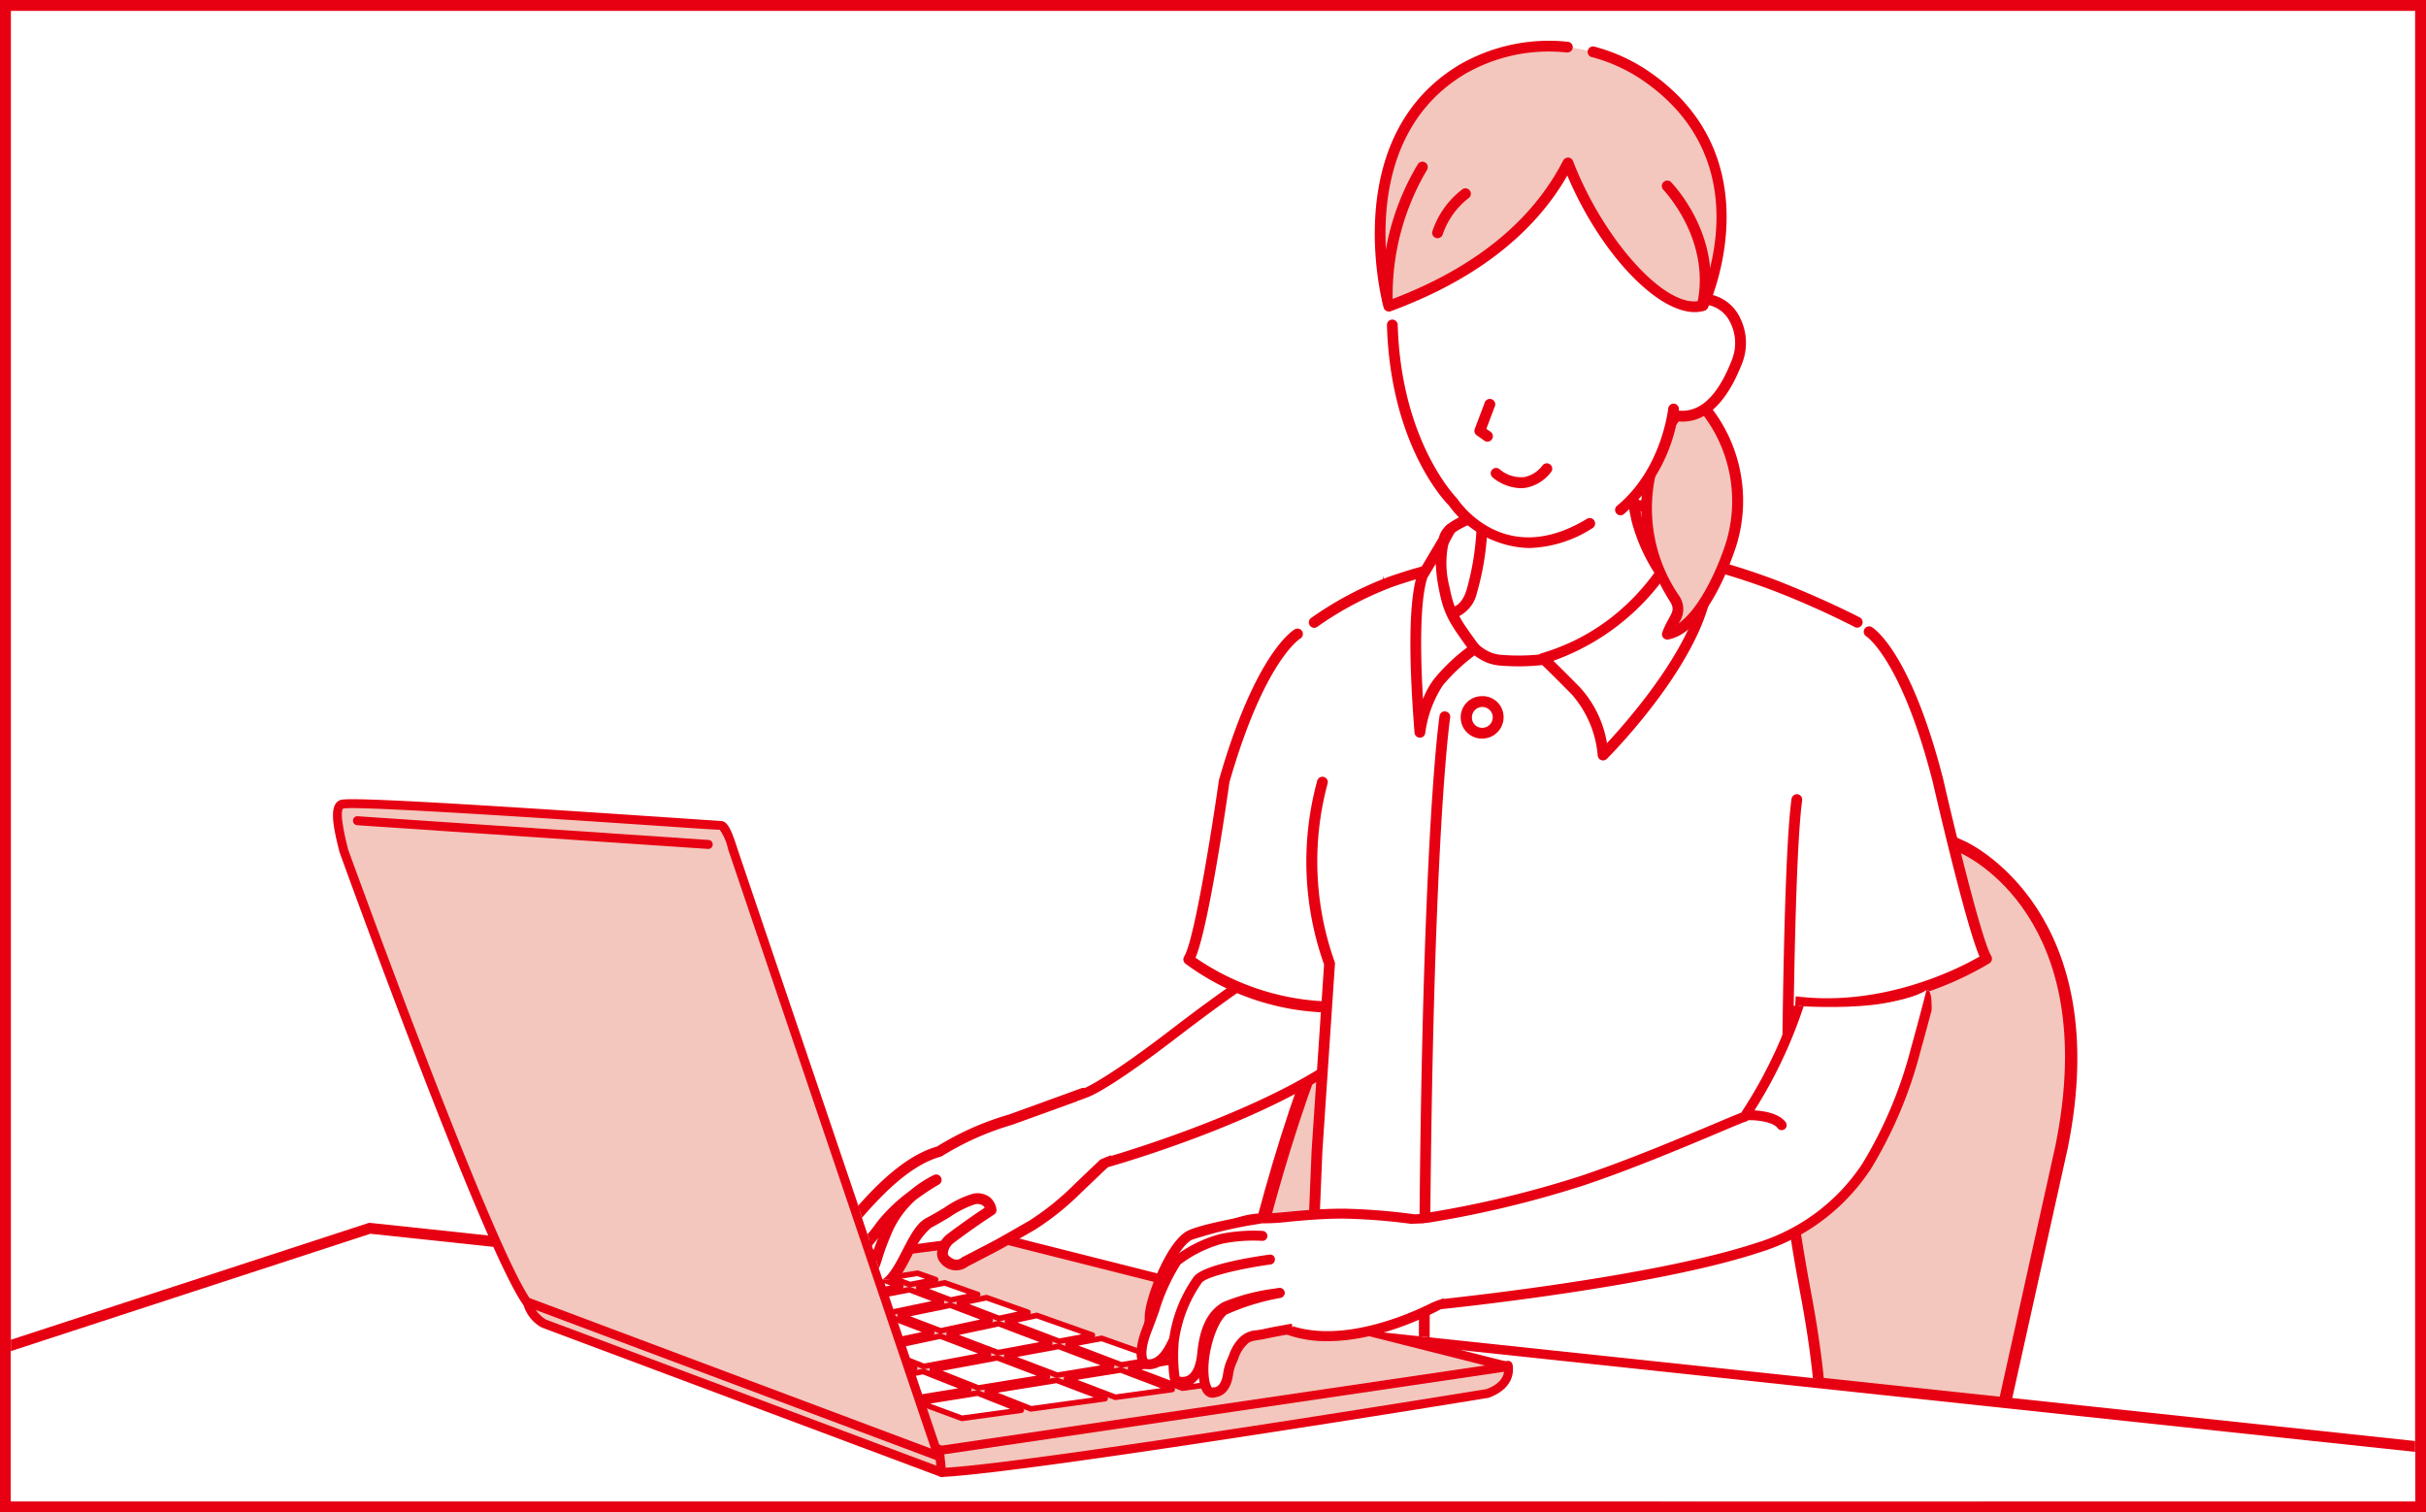 <svg xmlns="http://www.w3.org/2000/svg" xmlns:xlink="http://www.w3.org/1999/xlink" width="223" height="139" viewBox="0 0 223 139">
  <defs>
    <clipPath id="clip-path">
      <rect id="長方形_1055" data-name="長方形 1055" width="221" height="138" transform="translate(855 5101)" fill="#fff" stroke="#e70012" stroke-width="1"/>
    </clipPath>
    <clipPath id="clip-path-2">
      <path id="パス_3968" data-name="パス 3968" d="M597.62,204.1l170.957,18.165L684.192,17.642,591.954,187.036Z" transform="translate(-589.694 -17.642)" fill="none"/>
    </clipPath>
    <clipPath id="clip-path-3">
      <path id="パス_3986" data-name="パス 3986" d="M662.014,74.425s9.6,1.049,13.612-1.277c2.378-1.378-3.805,29.8-3.805,29.8l-27.04,18.421L603,120.287l-3.8-20.958L620.823,82.88Z" transform="translate(-599.202 -73.104)" fill="none"/>
    </clipPath>
  </defs>
  <g id="長方形_1021" data-name="長方形 1021" fill="#fff" stroke="#e70012" stroke-width="1">
    <rect width="223" height="139" stroke="none"/>
    <rect x="0.5" y="0.5" width="222" height="138" fill="none"/>
  </g>
  <g id="マスクグループ_526" data-name="マスクグループ 526" transform="translate(-854 -5101)" clip-path="url(#clip-path)">
    <g id="グループ_5647" data-name="グループ 5647" transform="translate(245.935 5014.479)">
      <g id="グループ_5335" data-name="グループ 5335" transform="translate(719.558 156.91)">
        <g id="グループ_5334" data-name="グループ 5334">
          <g id="グループ_5333" data-name="グループ 5333">
            <g id="グループ_5331" data-name="グループ 5331" transform="translate(0.657 0.602)">
              <path id="パス_3780" data-name="パス 3780" d="M671.509,73.057s13.437,5.869,9.061,27.516l-8.4,37.836-68.961-12.693s7.469-47.978,24.858-56.545S671.509,73.057,671.509,73.057Z" transform="translate(-603.211 -66.162)" fill="#f3c7bd"/>
            </g>
            <g id="グループ_5332" data-name="グループ 5332">
              <path id="パス_3781" data-name="パス 3781" d="M673.042,139.471l-.548-.1-69.512-12.8.087-.553c.308-1.972,7.717-48.372,25.175-56.972,17.423-8.582,42.832,3.35,43.942,3.88.533.248,13.727,6.633,9.377,28.15ZM604.3,125.645l67.857,12.491,8.276-37.3c4.226-20.885-8.2-26.628-8.726-26.861l-.017-.009c-.26-.124-26-12.223-42.936-3.889C612.828,77.927,605.2,120.289,604.3,125.645Z" transform="translate(-602.983 -65.953)" fill="#e70012"/>
            </g>
          </g>
        </g>
      </g>
      <g id="グループ_5416" data-name="グループ 5416" transform="translate(541.065 198.919)">
        <g id="グループ_5413" data-name="グループ 5413" transform="translate(0.722 0.527)">
          <g id="グループ_5412" data-name="グループ 5412">
            <path id="パス_3817" data-name="パス 3817" d="M643.457,80.708l216.124,23.274-54.419,49.8L541.316,113.548Z" transform="translate(-541.316 -80.708)" fill="#fff"/>
          </g>
        </g>
        <g id="グループ_5415" data-name="グループ 5415">
          <g id="グループ_5414" data-name="グループ 5414">
            <path id="パス_3818" data-name="パス 3818" d="M541.56,114.326a.5.5,0,0,1-.156-.966L641.9,80.549a.487.487,0,0,1,.208-.02l217.909,23.244a.5.5,0,0,1,.438.545.486.486,0,0,1-.548.441l-217.8-23.232L541.716,114.3A.5.5,0,0,1,541.56,114.326Z" transform="translate(-541.065 -80.526)" fill="#e70012"/>
          </g>
        </g>
      </g>
      <g id="グループ_5449" data-name="グループ 5449" transform="translate(638.677 159.98)">
        <g id="グループ_5445" data-name="グループ 5445" transform="translate(17.383 39.905)">
          <g id="グループ_5417" data-name="グループ 5417" transform="translate(0 5.513)">
            <path id="パス_3819" data-name="パス 3819" d="M578.794,82.756a3.046,3.046,0,0,0,1.544,2.341l36.6,13.7L616.8,96.42Z" transform="translate(-578.381 -82.344)" fill="#f3c7bd"/>
            <path id="パス_3820" data-name="パス 3820" d="M617.186,99.463a.4.4,0,0,1-.144-.025l-36.6-13.7A3.5,3.5,0,0,1,578.631,83a.411.411,0,0,1,.175-.337.42.42,0,0,1,.38-.048L617.193,96.28a.413.413,0,0,1,.273.367l.132,2.379a.409.409,0,0,1-.413.438ZM579.623,83.656A3.156,3.156,0,0,0,580.815,85l35.92,13.441-.081-1.475Z" transform="translate(-578.631 -82.593)" fill="#e70012"/>
          </g>
          <g id="グループ_5418" data-name="グループ 5418" transform="translate(37.844 11.716)">
            <path id="パス_3821" data-name="パス 3821" d="M646.119,85.208s.516,1.7-1.923,2.589c0,0-42.546,6.95-50.151,7.251l-.3-2.961Z" transform="translate(-593.333 -84.793)" fill="#f3c7bd"/>
            <path id="パス_3822" data-name="パス 3822" d="M594.295,95.712a.414.414,0,0,1-.412-.372l-.3-2.961a.412.412,0,0,1,.359-.45l52.368-6.879a.394.394,0,0,1,.45.291c.008.02.6,2.088-2.179,3.1-.5.089-42.728,6.975-50.273,7.274Zm.157-3.014.218,2.169c8.453-.5,49.291-7.157,49.708-7.226,1.362-.5,1.612-1.268,1.63-1.716Z" transform="translate(-593.584 -85.044)" fill="#e70012"/>
          </g>
          <g id="グループ_5419" data-name="グループ 5419" transform="translate(0.304)">
            <path id="パス_3823" data-name="パス 3823" d="M668.826,92.413,616.738,100.1,578.914,86.239l43.015-5.66Z" transform="translate(-578.501 -80.164)" fill="#f3c7bd"/>
            <path id="パス_3824" data-name="パス 3824" d="M616.987,100.761a.394.394,0,0,1-.142-.028L579.019,86.876a.414.414,0,0,1,.091-.8l43.017-5.659a.353.353,0,0,1,.154.008l46.894,11.834a.414.414,0,0,1-.04.812l-52.087,7.681Zm-36.1-14.082L617.033,99.92l49.928-7.362L622.155,81.25Z" transform="translate(-578.751 -80.415)" fill="#e70012"/>
          </g>
          <g id="グループ_5444" data-name="グループ 5444" transform="translate(13.703 3.407)">
            <g id="グループ_5420" data-name="グループ 5420" transform="translate(26.218 2.242)">
              <path id="パス_3825" data-name="パス 3825" d="M594.507,83.27l2.512-.52,3.8,1.344-2.652.566Z" transform="translate(-594.248 -82.49)" fill="#fff"/>
              <path id="パス_3826" data-name="パス 3826" d="M598.321,85.074a.275.275,0,0,1-.091-.015l-3.657-1.389a.258.258,0,0,1-.167-.263.255.255,0,0,1,.2-.233l2.513-.521a.253.253,0,0,1,.137.01l3.8,1.346a.258.258,0,0,1-.033.5l-2.65.564ZM595.585,83.5l2.756,1.048,1.683-.359-2.867-1.015Z" transform="translate(-594.404 -82.647)" fill="#e70012"/>
            </g>
            <g id="グループ_5421" data-name="グループ 5421" transform="translate(30.657 3.875)">
              <path id="パス_3827" data-name="パス 3827" d="M596.261,83.969l2.688-.573,5.109,1.808L601,85.771Z" transform="translate(-596.002 -83.135)" fill="#fff"/>
              <path id="パス_3828" data-name="パス 3828" d="M601.16,86.187a.216.216,0,0,1-.091-.018l-4.743-1.8a.255.255,0,0,1-.167-.261.259.259,0,0,1,.2-.235l2.69-.572a.22.22,0,0,1,.139.01l5.11,1.807a.259.259,0,0,1-.041.5l-3.055.567ZM597.328,84.2l3.857,1.465,2.032-.377-4.13-1.463Z" transform="translate(-596.158 -83.292)" fill="#e70012"/>
            </g>
            <g id="グループ_5422" data-name="グループ 5422" transform="translate(41.959 8.175)">
              <path id="パス_3829" data-name="パス 3829" d="M604.255,85.093l5.2,1.839-3.957.542-4.769-1.812Z" transform="translate(-600.469 -84.835)" fill="#fff"/>
              <path id="パス_3830" data-name="パス 3830" d="M605.65,87.889a.287.287,0,0,1-.091-.015l-4.768-1.812a.259.259,0,0,1-.165-.268.263.263,0,0,1,.215-.23l3.528-.569a.271.271,0,0,1,.126.013l5.2,1.84a.258.258,0,0,1-.053.5l-3.956.542Zm-3.771-1.969,3.8,1.445,2.837-.387-4.133-1.463Z" transform="translate(-600.624 -84.991)" fill="#e70012"/>
            </g>
            <g id="グループ_5423" data-name="グループ 5423" transform="translate(17.537 9.034)">
              <path id="パス_3831" data-name="パス 3831" d="M600.631,87.085l-5.422.875-4.133-1.529,5.378-1Z" transform="translate(-590.82 -85.175)" fill="#fff"/>
              <path id="パス_3832" data-name="パス 3832" d="M595.364,88.374a.261.261,0,0,1-.089-.015l-4.133-1.531a.254.254,0,0,1-.167-.263.258.258,0,0,1,.21-.233l5.376-1a.286.286,0,0,1,.139.013L600.881,87a.259.259,0,0,1-.053.5l-5.421.876ZM592.2,86.668l3.189,1.182,4.429-.716-3.237-1.278Z" transform="translate(-590.974 -85.331)" fill="#e70012"/>
            </g>
            <g id="グループ_5424" data-name="グループ 5424" transform="translate(22.532 11.012)">
              <path id="パス_3833" data-name="パス 3833" d="M602.418,87.791l-5.439.746-3.928-1.454,5.382-.869Z" transform="translate(-592.792 -85.956)" fill="#fff"/>
              <path id="パス_3834" data-name="パス 3834" d="M597.136,88.951a.276.276,0,0,1-.091-.015l-3.925-1.455a.257.257,0,0,1,.046-.5l5.381-.871a.276.276,0,0,1,.137.015l3.986,1.577a.257.257,0,0,1-.058.5l-5.441.747Zm-2.918-1.612,2.946,1.088,4.4-.6-3-1.189Z" transform="translate(-592.948 -86.112)" fill="#e70012"/>
            </g>
            <g id="グループ_5425" data-name="グループ 5425" transform="translate(28.791 9.841)">
              <path id="パス_3835" data-name="パス 3835" d="M601.907,85.751l4.449,1.69-6.806.933-4.026-1.593Z" transform="translate(-595.265 -85.494)" fill="#fff"/>
              <path id="パス_3836" data-name="パス 3836" d="M599.705,88.789a.336.336,0,0,1-.1-.018l-4.027-1.594a.26.26,0,0,1,.056-.5l6.383-1.03a.346.346,0,0,1,.134.013l4.449,1.691a.261.261,0,0,1,.165.273.255.255,0,0,1-.223.225l-6.806.934Zm-3.057-1.746,3.09,1.222,5.735-.787-3.437-1.306Z" transform="translate(-595.421 -85.649)" fill="#e70012"/>
            </g>
            <g id="グループ_5426" data-name="グループ 5426" transform="translate(36.072 8.89)">
              <path id="パス_3837" data-name="パス 3837" d="M603.388,85.375l4.726,1.8-5.223.716L598.4,86.181Z" transform="translate(-598.142 -85.118)" fill="#fff"/>
              <path id="パス_3838" data-name="パス 3838" d="M603.048,88.3a.216.216,0,0,1-.091-.018l-4.492-1.7a.26.26,0,0,1,.051-.5l4.986-.807a.3.3,0,0,1,.134.015l4.728,1.794a.263.263,0,0,1,.167.273.255.255,0,0,1-.223.225l-5.226.716Zm-3.495-1.863,3.525,1.339,4.153-.569-3.715-1.41Z" transform="translate(-598.298 -85.274)" fill="#e70012"/>
            </g>
            <g id="グループ_5427" data-name="グループ 5427" transform="translate(23.752 7.767)">
              <path id="パス_3839" data-name="パス 3839" d="M593.532,86.041l5.97-1.109,4.6,1.749-6.36,1.027Z" transform="translate(-593.274 -84.673)" fill="#fff"/>
              <path id="パス_3840" data-name="パス 3840" d="M597.9,88.123a.3.3,0,0,1-.094-.015l-4.217-1.668a.26.26,0,0,1,.048-.5l5.97-1.109a.258.258,0,0,1,.139.01l4.6,1.751a.257.257,0,0,1,.165.268.261.261,0,0,1-.213.23l-6.36,1.025Zm-3.285-1.835,3.315,1.311,5.332-.863-3.632-1.379Z" transform="translate(-593.43 -84.83)" fill="#e70012"/>
            </g>
            <g id="グループ_5428" data-name="グループ 5428" transform="translate(7.334 1.466)">
              <path id="パス_3841" data-name="パス 3841" d="M589.467,84.317l-2.421-.958,5.8-.918,2.139.813Z" transform="translate(-586.786 -82.185)" fill="#fff"/>
              <path id="パス_3842" data-name="パス 3842" d="M589.625,84.731a.237.237,0,0,1-.094-.018l-2.422-.957a.263.263,0,0,1-.165-.271.258.258,0,0,1,.218-.225l5.8-.919a.315.315,0,0,1,.132.013l2.141.812a.261.261,0,0,1-.043.5l-5.517,1.063Zm-1.445-1.109,1.47.582,4.548-.876-1.225-.466Z" transform="translate(-586.943 -82.341)" fill="#e70012"/>
            </g>
            <g id="グループ_5429" data-name="グループ 5429" transform="translate(14.036 0.529)">
              <path id="パス_3843" data-name="パス 3843" d="M591.779,83.658l-2.085-.792,5.017-.794,1.784.678Z" transform="translate(-589.435 -81.814)" fill="#fff"/>
              <path id="パス_3844" data-name="パス 3844" d="M591.936,84.071a.29.29,0,0,1-.094-.015l-2.086-.792a.258.258,0,0,1,.053-.5l5.016-.795a.282.282,0,0,1,.132.013l1.784.678a.259.259,0,0,1-.043.5l-4.715.909Zm-1.086-.944,1.106.418,3.751-.721-.868-.329Z" transform="translate(-589.591 -81.97)" fill="#e70012"/>
            </g>
            <g id="グループ_5430" data-name="グループ 5430" transform="translate(0 2.525)">
              <path id="パス_3845" data-name="パス 3845" d="M590.6,82.86l2.473.978-5.947,1.146-2.98-1.1Z" transform="translate(-583.888 -82.604)" fill="#fff"/>
              <path id="パス_3846" data-name="パス 3846" d="M587.284,85.4a.214.214,0,0,1-.089-.018l-2.981-1.1a.256.256,0,0,1-.167-.268.261.261,0,0,1,.218-.23l6.456-1.02a.314.314,0,0,1,.132.015l2.473.977a.253.253,0,0,1,.162.263.261.261,0,0,1-.208.233l-5.945,1.144Zm-1.961-1.26,1.984.734,5-.964-1.579-.625Z" transform="translate(-584.045 -82.759)" fill="#e70012"/>
            </g>
            <g id="グループ_5431" data-name="グループ 5431" transform="translate(22.495 0.885)">
              <path id="パス_3847" data-name="パス 3847" d="M593.035,82.676l2.4-.462,3.012,1.066-2.476.512Z" transform="translate(-592.778 -81.954)" fill="#fff"/>
              <path id="パス_3848" data-name="パス 3848" d="M596.126,84.207a.287.287,0,0,1-.091-.015L593.1,83.076a.261.261,0,0,1,.043-.5l2.4-.461a.231.231,0,0,1,.137.01l3.012,1.065a.253.253,0,0,1,.169.261.256.256,0,0,1-.205.235l-2.475.514Zm-1.992-1.293,2.014.767,1.493-.311-2.07-.731Z" transform="translate(-592.934 -82.111)" fill="#e70012"/>
            </g>
            <g id="グループ_5432" data-name="グループ 5432" transform="translate(10.543 2.586)">
              <path id="パス_3849" data-name="パス 3849" d="M588.313,83.951l5.537-1.067,3.093,1.175-5.486,1.135Z" transform="translate(-588.055 -82.628)" fill="#fff"/>
              <path id="パス_3850" data-name="パス 3850" d="M591.614,85.608a.306.306,0,0,1-.1-.015l-3.146-1.245a.257.257,0,0,1-.16-.266.261.261,0,0,1,.208-.23l5.535-1.065a.292.292,0,0,1,.142.013l3.1,1.174a.26.26,0,0,1-.041.5L591.665,85.6Zm-2.225-1.415,2.245.888,4.543-.939-2.194-.835Z" transform="translate(-588.211 -82.783)" fill="#e70012"/>
            </g>
            <g id="グループ_5433" data-name="グループ 5433" transform="translate(16.927 1.513)">
              <path id="パス_3851" data-name="パス 3851" d="M590.836,83.369l4.716-.909,2.958,1.124-4.6.952Z" transform="translate(-590.576 -82.203)" fill="#fff"/>
              <path id="パス_3852" data-name="パス 3852" d="M594.068,84.951a.217.217,0,0,1-.091-.018L590.9,83.769a.26.26,0,0,1,.041-.5l4.718-.909a.285.285,0,0,1,.139.013l2.958,1.124a.258.258,0,0,1,.167.263.255.255,0,0,1-.2.233l-4.6.952Zm-2.131-1.344,2.154.817,3.655-.757-2.06-.785Z" transform="translate(-590.733 -82.359)" fill="#e70012"/>
            </g>
            <g id="グループ_5434" data-name="グループ 5434" transform="translate(19.958)">
              <path id="パス_3853" data-name="パス 3853" d="M592.033,82.248l2.433-.385,1.659.587-2.362.455Z" transform="translate(-591.776 -81.605)" fill="#fff"/>
              <path id="パス_3854" data-name="パス 3854" d="M593.917,83.32a.264.264,0,0,1-.091-.015l-1.729-.658a.26.26,0,0,1,.053-.5l2.432-.385a.265.265,0,0,1,.124.013l1.66.587a.26.26,0,0,1-.038.5l-2.364.453Zm-.726-.812.749.286,1.357-.261-.7-.248Z" transform="translate(-591.931 -81.761)" fill="#e70012"/>
            </g>
            <g id="グループ_5435" data-name="グループ 5435" transform="translate(36.215 5.986)">
              <path id="パス_3855" data-name="パス 3855" d="M598.457,84.8l3.094-.575,5.287,1.871-3.487.563Z" transform="translate(-598.198 -83.969)" fill="#fff"/>
              <path id="パス_3856" data-name="パス 3856" d="M603.508,87.079a.29.29,0,0,1-.094-.015l-4.892-1.86a.26.26,0,0,1,.043-.5l3.1-.575a.242.242,0,0,1,.134.013l5.287,1.87a.259.259,0,0,1-.046.5l-3.487.564Zm-3.941-2.032,3.966,1.506,2.419-.39-4.264-1.511Z" transform="translate(-598.355 -84.126)" fill="#e70012"/>
            </g>
            <g id="グループ_5436" data-name="グループ 5436" transform="translate(8.056 5.367)">
              <path id="パス_3857" data-name="パス 3857" d="M596.616,85.446l-5.367,1.145-3.92-1.45,5.59-1.157Z" transform="translate(-587.073 -83.726)" fill="#fff"/>
              <path id="パス_3858" data-name="パス 3858" d="M591.405,87.006a.206.206,0,0,1-.089-.018l-3.92-1.45a.253.253,0,0,1-.167-.261.256.256,0,0,1,.2-.235l5.591-1.157a.32.32,0,0,1,.147.013l3.695,1.463a.261.261,0,0,1-.041.5L591.458,87Zm-2.984-1.64,3,1.114,4.454-.952-2.827-1.119Z" transform="translate(-587.228 -83.882)" fill="#e70012"/>
            </g>
            <g id="グループ_5437" data-name="グループ 5437" transform="translate(14.454 4.059)">
              <path id="パス_3859" data-name="パス 3859" d="M589.859,84.607l5.506-1.14,3.726,1.416-5.545,1.183Z" transform="translate(-589.6 -83.209)" fill="#fff"/>
              <path id="パス_3860" data-name="パス 3860" d="M593.7,86.481a.307.307,0,0,1-.094-.018L589.919,85a.259.259,0,0,1,.043-.494l5.507-1.139a.266.266,0,0,1,.142.01l3.728,1.417a.258.258,0,0,1-.038.494l-5.543,1.184Zm-2.789-1.64,2.812,1.111,4.609-.982L595.5,83.892Z" transform="translate(-589.756 -83.365)" fill="#e70012"/>
            </g>
            <g id="グループ_5438" data-name="グループ 5438" transform="translate(30.583 6.721)">
              <path id="パス_3861" data-name="パス 3861" d="M605.861,86.364l-4.988.805-4.642-1.764,4.774-.887Z" transform="translate(-595.974 -84.26)" fill="#fff"/>
              <path id="パス_3862" data-name="パス 3862" d="M601.028,87.584a.231.231,0,0,1-.091-.015L596.3,85.8a.259.259,0,0,1,.046-.5l4.773-.888a.278.278,0,0,1,.137.013l4.857,1.845a.259.259,0,0,1-.048.5l-4.988.8Zm-3.687-1.936,3.715,1.412,3.966-.64-3.887-1.475Z" transform="translate(-596.13 -84.417)" fill="#e70012"/>
            </g>
            <g id="グループ_5439" data-name="グループ 5439" transform="translate(3.802 3.812)">
              <path id="パス_3863" data-name="パス 3863" d="M594.725,84.621,589.1,85.785l-3.451-1.277,5.911-1.139Z" transform="translate(-585.391 -83.112)" fill="#fff"/>
              <path id="パス_3864" data-name="パス 3864" d="M589.259,86.2a.2.2,0,0,1-.088-.018l-3.455-1.276a.258.258,0,0,1-.167-.263.261.261,0,0,1,.208-.235l5.912-1.136a.28.28,0,0,1,.144.013l3.164,1.253a.259.259,0,0,1-.043.494l-5.624,1.164Zm-2.5-1.458,2.513.931,4.7-.974-2.288-.906Z" transform="translate(-585.547 -83.267)" fill="#e70012"/>
            </g>
            <g id="グループ_5440" data-name="グループ 5440" transform="translate(12.769 7.13)">
              <path id="パス_3865" data-name="パス 3865" d="M598.543,86.27l-5.414,1.005-3.936-1.456,5.333-1.138Z" transform="translate(-588.934 -84.422)" fill="#fff"/>
              <path id="パス_3866" data-name="パス 3866" d="M593.285,87.691a.214.214,0,0,1-.089-.018l-3.938-1.455a.255.255,0,0,1-.167-.261.258.258,0,0,1,.2-.235l5.332-1.139a.293.293,0,0,1,.149.013l4.019,1.589a.254.254,0,0,1,.162.266.26.26,0,0,1-.21.23l-5.413,1Zm-3.009-1.65,3.032,1.124,4.462-.83-3.11-1.227Z" transform="translate(-589.091 -84.578)" fill="#e70012"/>
            </g>
            <g id="グループ_5441" data-name="グループ 5441" transform="translate(18.906 5.773)">
              <path id="パス_3867" data-name="パス 3867" d="M591.617,85.331l5.564-1.187,4.44,1.687-5.949,1.1Z" transform="translate(-591.36 -83.887)" fill="#fff"/>
              <path id="パス_3868" data-name="パス 3868" d="M595.829,87.35a.281.281,0,0,1-.094-.018l-4.057-1.6a.259.259,0,0,1,.04-.494l5.563-1.189a.355.355,0,0,1,.147.013l4.436,1.686a.26.26,0,0,1-.043.5l-5.948,1.1Zm-3.164-1.789,3.186,1.263,4.968-.924-3.5-1.331Z" transform="translate(-591.516 -84.042)" fill="#e70012"/>
            </g>
            <g id="グループ_5442" data-name="グループ 5442" transform="translate(20.789 2.935)">
              <path id="パス_3869" data-name="パス 3869" d="M600.63,84.416l-4.552.971-3.717-1.412,4.6-.952Z" transform="translate(-592.103 -82.765)" fill="#fff"/>
              <path id="パス_3870" data-name="パス 3870" d="M596.234,85.8a.275.275,0,0,1-.091-.015l-3.718-1.412a.26.26,0,0,1,.041-.5l4.6-.952a.275.275,0,0,1,.144.01l3.667,1.394a.258.258,0,0,1-.038.494l-4.55.972Zm-2.794-1.6,2.814,1.071,3.621-.772L597.1,83.448Z" transform="translate(-592.26 -82.921)" fill="#e70012"/>
            </g>
            <g id="グループ_5443" data-name="グループ 5443" transform="translate(25.286 4.626)">
              <path id="パス_3871" data-name="パス 3871" d="M603.393,85.478l-4.774.887-4.48-1.7,4.551-.971Z" transform="translate(-593.88 -83.433)" fill="#fff"/>
              <path id="パス_3872" data-name="パス 3872" d="M598.775,86.778a.275.275,0,0,1-.091-.015l-4.48-1.7a.258.258,0,0,1,.035-.494l4.553-.972a.284.284,0,0,1,.147.01l4.7,1.787a.261.261,0,0,1-.045.5l-4.773.886Zm-3.568-1.888,3.594,1.362,3.8-.7-3.768-1.432Z" transform="translate(-594.036 -83.589)" fill="#e70012"/>
            </g>
          </g>
        </g>
        <g id="グループ_5448" data-name="グループ 5448">
          <g id="グループ_5446" data-name="グループ 5446">
            <path id="パス_3873" data-name="パス 3873" d="M627.153,124.783,608.306,69.107c-.152-.43-.671-2.26-1.126-2.288-5.024-.324-33.731-2.356-34.84-1.959-.792.286-.281,2.5.162,4.257,0,0,13.036,36.095,16.8,41.47Z" transform="translate(-571.511 -64.401)" fill="#f3c7bd"/>
            <path id="パス_3874" data-name="パス 3874" d="M627.4,125.442a.427.427,0,0,1-.147-.025l-37.846-14.193a.418.418,0,0,1-.192-.152c-3.756-5.358-16.324-40.091-16.858-41.567-.605-2.4-1.01-4.394.094-4.788.726-.263,9.438.208,31.1,1.673,1.751.119,3.118.21,3.9.261.569.038.921.812,1.412,2.323l.078.243L627.8,124.9a.413.413,0,0,1-.392.544Zm-37.581-14.95,36.907,13.841-18.652-55.1a4.866,4.866,0,0,0-.762-1.777c-.7-.025-2.068-.119-3.819-.238-8.094-.549-29.586-2.01-30.778-1.713-.134.048-.385.519.433,3.761C573.27,69.581,586.038,104.874,589.824,110.492Z" transform="translate(-571.762 -64.648)" fill="#e70012"/>
          </g>
          <g id="グループ_5447" data-name="グループ 5447" transform="translate(1.836 1.561)">
            <path id="パス_3875" data-name="パス 3875" d="M605.126,68.272l-.028,0-32.223-2.177a.415.415,0,0,1-.387-.443.4.4,0,0,1,.44-.382l32.225,2.177a.414.414,0,0,1-.028.828Z" transform="translate(-572.487 -65.265)" fill="#e70012"/>
          </g>
        </g>
      </g>
      <g id="グループ_5610" data-name="グループ 5610" transform="translate(681.249 17.642)">
        <g id="グループ_5609" data-name="グループ 5609" clip-path="url(#clip-path-2)">
          <g id="グループ_5608" data-name="グループ 5608" transform="translate(-3.469 72.63)">
            <g id="グループ_5537" data-name="グループ 5537" transform="translate(93.614 52.86)">
              <g id="グループ_5534" data-name="グループ 5534" transform="translate(0.077)">
                <g id="グループ_5533" data-name="グループ 5533">
                  <path id="パス_3930" data-name="パス 3930" d="M626.142,61.174s7.708,2.185,9.585,15.143c0,0,3.3,14.388,4.462,16.362,0,0-11.687,5.875-19.2,3.361l.649-21.719Z" transform="translate(-620.991 -61.174)" fill="#fff"/>
                </g>
              </g>
              <g id="グループ_5536" data-name="グループ 5536" transform="translate(0 0.96)">
                <g id="グループ_5535" data-name="グループ 5535">
                  <path id="パス_3931" data-name="パス 3931" d="M625.66,96.691a23.9,23.9,0,0,1-4.29-.381.5.5,0,0,1-.4-.577.478.478,0,0,1,.58-.4c8.6,1.565,16.288-2.459,18.043-3.474-1.318-3.082-4.174-15.5-4.3-16.06-2.874-11.234-6.074-13.353-6.108-13.373a.5.5,0,0,1-.162-.68.494.494,0,0,1,.675-.17c.144.086,3.549,2.217,6.561,13.99.914,4,3.488,14.67,4.411,16.236a.5.5,0,0,1-.156.669A29.922,29.922,0,0,1,625.66,96.691Z" transform="translate(-620.964 -61.507)" fill="#e70012"/>
                </g>
              </g>
            </g>
            <g id="グループ_5548" data-name="グループ 5548" transform="translate(0 53.16)">
              <g id="グループ_5543" data-name="グループ 5543" transform="matrix(0.996, -0.087, 0.087, 0.996, 0.41, 0.612)">
                <g id="グループ_5538" data-name="グループ 5538" transform="translate(24.516)">
                  <path id="パス_3932" data-name="パス 3932" d="M628.944,61.68s-6.9.355-7.907,9.274c-.666,5.912-.945,13.878-1.813,19.294-.614,3.843-1.8,5.287-1.8,5.287a124.255,124.255,0,0,0-10.776,6.276c-8.363,5.33-9.49,4.958-9.49,4.958l2.012,6.391s18.127-3.4,25.377-9.527a84.3,84.3,0,0,0,1.263-12.26c.127-3.831,1.441-9.853,1.649-12.854C627.86,72.6,629.039,62.96,628.944,61.68Z" transform="translate(-596.696 -61.225)" fill="#fff"/>
                  <path id="パス_3933" data-name="パス 3933" d="M599.466,113.913a.46.46,0,0,1-.438-.32l-2.012-6.391a.458.458,0,0,1,.579-.571c-.023-.014,1.459-.035,9.1-4.909,6.1-3.892,10.049-5.91,10.718-6.25a12.5,12.5,0,0,0,1.658-5c.507-3.168.816-7.265,1.113-11.225.2-2.756.421-5.6.7-8.049,1.041-9.2,7.847-5.19,7.922-5.193l.038-.437c.236,0,.834-3.866.855-3.627.049.675-.2,3.18-.6,7.21-.323,3.223-.692,6.875-.888,9.692-.089,1.3-.386,3.168-.7,5.14a70.347,70.347,0,0,0-.951,7.7,86.055,86.055,0,0,1-1.268,12.335.462.462,0,0,1-.153.259c-7.259,6.137-24.841,9.487-25.587,9.626A.434.434,0,0,1,599.466,113.913Zm-1.418-6.475,1.73,5.492c2.675-.539,18.086-3.825,24.644-9.245a86.742,86.742,0,0,0,1.225-12.03,69.991,69.991,0,0,1,.96-7.815c.309-1.952.6-3.794.689-5.056.2-2.831.565-6.492.888-9.721.28-2.776.446-4.505.495-5.653-1.537.268-6.081.743-6.888,7.892-.274,2.427-.487,5.267-.7,8.011-.3,3.981-.605,8.1-1.119,11.3-.628,3.921-1.854,5.443-1.905,5.506a.438.438,0,0,1-.153.118c-.04.02-4.1,2.021-10.729,6.253C601.6,106.055,599.135,107.153,598.048,107.438Zm19.669-11.606h0Z" transform="translate(-596.995 -61.522)" fill="#e70012"/>
                </g>
                <g id="グループ_5541" data-name="グループ 5541" transform="translate(0 44.878)">
                  <g id="グループ_5540" data-name="グループ 5540">
                    <g id="グループ_5539" data-name="グループ 5539">
                      <path id="パス_3934" data-name="パス 3934" d="M604.392,87.213a1.217,1.217,0,0,0-1.456-1.15c-.894.055-2.606,1.087-4.39,1.842-2.032.862-3.543,7.158-6.2,4.958a9.322,9.322,0,0,0,1.208-2.179c.343-.865.629-1.413.963-2.078a9.288,9.288,0,0,1,5.094-4.589,18.945,18.945,0,0,0-5.408,3.748A14.85,14.85,0,0,1,590.359,91c-1.453.461-2.217-.369-1.294-1.075,1.26-.969,1.8-2.156,3.286-3.577,2.162-2.061,4.93-4.379,7.755-4.906a26.205,26.205,0,0,1,6.789-2.344l6.878-1.836,1.637,6.354-2.851,2.277a24.912,24.912,0,0,1-4.506,3.03s-2.419,1.124-3.226,1.479-3.243,1.352-3.243,1.352a1.306,1.306,0,0,1-1.833-.4c-.3-.366-.23-1.144.669-1.839C600.42,89.517,602.342,88.291,604.392,87.213Z" transform="translate(-588.165 -76.766)" fill="#fff"/>
                      <path id="パス_3935" data-name="パス 3935" d="M593.771,94.148a2.243,2.243,0,0,1-1.421-.577.5.5,0,0,1-.069-.695,9.062,9.062,0,0,0,1.13-2.05c.265-.663.5-1.15.735-1.623a12.373,12.373,0,0,1-3.312,2.594c-1.182.375-1.972.026-2.237-.481a1.147,1.147,0,0,1,.49-1.462,9.2,9.2,0,0,0,1.591-1.681,17.489,17.489,0,0,1,1.655-1.859c2.13-2.035,4.955-4.437,7.933-5.022a26.612,26.612,0,0,1,6.858-2.358l6.846-1.828a.484.484,0,0,1,.378.052.5.5,0,0,1,.23.3l1.635,6.354a.5.5,0,0,1-.17.513L613.195,86.6a25.347,25.347,0,0,1-4.581,3.079c-.029.014-2.45,1.142-3.26,1.5-.747.323-2.851,1.188-3.206,1.332A1.8,1.8,0,0,1,599.692,92a1.3,1.3,0,0,1-.265-.977,2.433,2.433,0,0,1,1.015-1.574c.052-.035,1.793-1.142,3.71-2.168a.6.6,0,0,0-.153-.219.925.925,0,0,0-.706-.176,9.287,9.287,0,0,0-2.393.954c-.579.283-1.2.582-1.833.85a6.568,6.568,0,0,0-1.946,2.358c-.891,1.415-1.816,2.877-3.062,3.079A1.944,1.944,0,0,1,593.771,94.148Zm-.4-1.093a.913.913,0,0,0,.533.089c.8-.13,1.643-1.456,2.378-2.626.767-1.214,1.488-2.358,2.4-2.747.617-.257,1.222-.551,1.79-.827a9.145,9.145,0,0,1,2.764-1.052,1.945,1.945,0,0,1,1.444.444,1.749,1.749,0,0,1,.536,1.2.5.5,0,0,1-.265.447c-2.006,1.055-3.918,2.269-3.935,2.28a1.363,1.363,0,0,0-.6.871.313.313,0,0,0,.046.233c.585.712,1.093.36,1.15.317a.512.512,0,0,1,.109-.063s2.43-.992,3.237-1.343,3.208-1.476,3.211-1.476a24.765,24.765,0,0,0,4.385-2.949l2.621-2.1-1.43-5.558-6.4,1.707a25.96,25.96,0,0,0-6.676,2.3.518.518,0,0,1-.147.049c-2.747.513-5.454,2.822-7.5,4.78a15.965,15.965,0,0,0-1.568,1.761,10.243,10.243,0,0,1-1.764,1.851.534.534,0,0,0-.208.239,1.333,1.333,0,0,0,1.052-.032,14.746,14.746,0,0,0,3.624-3.1,15.476,15.476,0,0,1,3.272-2.62,10.774,10.774,0,0,1,2.321-1.254.5.5,0,0,1,.637.268.494.494,0,0,1-.254.646,21.611,21.611,0,0,0-2.257,1.234,8.65,8.65,0,0,0-2.594,3.125l-.1.184c-.291.585-.548,1.09-.85,1.857A10.726,10.726,0,0,1,593.367,93.055Z" transform="translate(-588.49 -77.09)" fill="#e70012"/>
                    </g>
                  </g>
                </g>
                <g id="グループ_5542" data-name="グループ 5542" transform="translate(25.012 45.643)">
                  <path id="パス_3936" data-name="パス 3936" d="M597.166,77.757l1.4-.4,1.445,5.548-1.835.572Z" transform="translate(-597.166 -77.355)" fill="#fff"/>
                </g>
              </g>
              <g id="グループ_5545" data-name="グループ 5545" transform="translate(39.551)">
                <g id="グループ_5544" data-name="グループ 5544">
                  <path id="パス_3937" data-name="パス 3937" d="M615.5,61.278s-7.769,1.96-10.017,14.858c0,0-2.05,14.474-3.269,16.411,0,0,9.845,6.028,17.426,3.73l-.02-21.727Z" transform="translate(-602.21 -61.278)" fill="#fff"/>
                </g>
              </g>
              <g id="グループ_5547" data-name="グループ 5547" transform="translate(39.057 0.865)">
                <g id="グループ_5546" data-name="グループ 5546">
                  <path id="パス_3938" data-name="パス 3938" d="M615.989,96.874a22.9,22.9,0,0,1-13.771-4.509.5.5,0,0,1-.1-.646c.951-1.516,2.629-12.223,3.194-16.218,3.367-11.747,6.835-13.782,6.982-13.86a.494.494,0,0,1,.484.862c-.04.026-3.3,2.061-6.5,13.2-.185,1.349-1.885,13.189-3.116,16.129a22.8,22.8,0,0,0,16.3,3.785.49.49,0,0,1,.565.415.5.5,0,0,1-.415.565A24.141,24.141,0,0,1,615.989,96.874Z" transform="translate(-602.039 -61.578)" fill="#e70012"/>
                </g>
              </g>
            </g>
            <g id="グループ_5576" data-name="グループ 5576" transform="translate(49.709 33.784)">
              <g id="グループ_5550" data-name="グループ 5550" transform="translate(0.496 13.447)">
                <g id="グループ_5549" data-name="グループ 5549">
                  <path id="パス_3939" data-name="パス 3939" d="M656.861,65.637s-2.848-1.525-7.495-3.428a68.215,68.215,0,0,0-8.161-2.586c-2.07-.6-16.184-.447-18.268-.075a46.52,46.52,0,0,0-9.118,2.243,30.268,30.268,0,0,0-7.642,4.61l-.043,20.906,1.934,8.983-1.015,16.956-1.147,28.193c9.337,2.43,35.515,1.906,47.392.775l-.626-9.833L650.24,114l1.023-17.962,1.268-16.475Z" transform="translate(-605.906 -59.221)" fill="#fff"/>
                </g>
              </g>
              <g id="グループ_5552" data-name="グループ 5552" transform="translate(44.333 35.465)">
                <g id="グループ_5551" data-name="グループ 5551">
                  <path id="パス_3940" data-name="パス 3940" d="M624.654,127.426a.707.707,0,0,1-.075-.006.5.5,0,0,1-.415-.568c.005-.037.576-3.961-1.291-13.921-1.9-10.147-1.762-13.209-1.756-13.333,0-1.041.061-26.2.917-32.313a.508.508,0,0,1,.559-.424.5.5,0,0,1,.421.562c-.842,6.045-.905,31.941-.905,32.2,0,.055-.133,3.145,1.738,13.122,1.908,10.173,1.323,14.1,1.3,14.258A.5.5,0,0,1,624.654,127.426Z" transform="translate(-621.112 -66.859)" fill="#e70012"/>
                </g>
              </g>
              <g id="グループ_5554" data-name="グループ 5554" transform="translate(0 33.862)">
                <g id="グループ_5553" data-name="グループ 5553">
                  <path id="パス_3941" data-name="パス 3941" d="M606.23,128.6h-.02a.494.494,0,0,1-.476-.516l1.142-27.441,1.144-17.086a28.19,28.19,0,0,1-.631-16.887.5.5,0,0,1,.605-.355.492.492,0,0,1,.352.605,27.487,27.487,0,0,0,.634,16.357.487.487,0,0,1,.04.231l-1.153,17.19-1.142,27.429A.5.5,0,0,1,606.23,128.6Z" transform="translate(-605.734 -66.303)" fill="#e70012"/>
                </g>
              </g>
              <g id="グループ_5556" data-name="グループ 5556" transform="translate(0.885 12.957)">
                <g id="グループ_5555" data-name="グループ 5555">
                  <path id="パス_3942" data-name="パス 3942" d="M606.534,66.263a.49.49,0,0,1-.395-.2.5.5,0,0,1,.1-.695,31.464,31.464,0,0,1,7.152-3.794,46.492,46.492,0,0,1,8.876-2.156l.331-.049c2.128-.375,16.374-.5,18.487.089l.4.107A64.514,64.514,0,0,1,649.294,62c4.624,1.845,7.311,3.272,7.334,3.283a.5.5,0,1,1-.467.876,78.96,78.96,0,0,0-7.23-3.237,63.76,63.76,0,0,0-7.688-2.4l-.427-.112c-1.963-.553-16.031-.421-18.049-.066l-.352.055a45.3,45.3,0,0,0-8.677,2.1,30.869,30.869,0,0,0-6.907,3.661A.481.481,0,0,1,606.534,66.263Z" transform="translate(-606.041 -59.051)" fill="#e70012"/>
                </g>
              </g>
              <g id="グループ_5570" data-name="グループ 5570" transform="translate(10.22)">
                <g id="グループ_5559" data-name="グループ 5559" transform="translate(2.04 8.146)">
                  <g id="グループ_5557" data-name="グループ 5557" transform="translate(0.496 0.496)">
                    <path id="パス_3943" data-name="パス 3943" d="M632.638,68.32l-21.658.842-.822-7.008,1.1-2.11s2.292-2.156,9.83-2.45a41.98,41.98,0,0,1,12.327,1.121Z" transform="translate(-610.159 -57.554)" fill="#fff"/>
                  </g>
                  <g id="グループ_5558" data-name="グループ 5558">
                    <path id="パス_3944" data-name="パス 3944" d="M611.3,69.982a.493.493,0,0,1-.493-.435l-.822-7.011a.5.5,0,0,1,.052-.285l1.1-2.113a.543.543,0,0,1,.1-.13c.1-.1,2.514-2.286,10.15-2.583a41.442,41.442,0,0,1,12.488,1.142.494.494,0,0,1,.355.513l-.776,9.6a.5.5,0,0,1-.476.455l-21.658.845Zm-.311-7.409.75,6.4,20.761-.807.709-8.752a44.426,44.426,0,0,0-11.782-1c-6.581.259-9.063,1.966-9.455,2.272Zm21.972,6.071h0Z" transform="translate(-609.987 -57.382)" fill="#e70012"/>
                  </g>
                </g>
                <g id="グループ_5563" data-name="グループ 5563" transform="translate(3.339)">
                  <g id="グループ_5562" data-name="グループ 5562">
                    <g id="グループ_5560" data-name="グループ 5560" transform="translate(0.497 0.497)">
                      <path id="パス_3945" data-name="パス 3945" d="M612.32,56c.432,3.367,1.049,4.9,1.055,8.19a25.264,25.264,0,0,1-.957,6.867c-.582,1.914-1.807,1.952-1.807,1.952s1.326,4.128,4.442,4.373c11.658.925,14.875-7.789,14.875-7.789A17.83,17.83,0,0,1,627.6,64.51c-.776-3.079-.787-7.146-1.208-9.781Z" transform="translate(-610.61 -54.729)" fill="#fff"/>
                    </g>
                    <g id="グループ_5561" data-name="グループ 5561">
                      <path id="パス_3946" data-name="パス 3946" d="M617.06,78.268q-.83,0-1.721-.069c-3.41-.268-4.82-4.535-4.878-4.716a.493.493,0,0,1,.066-.438.5.5,0,0,1,.392-.21c.026,0,.888-.086,1.346-1.6a24.61,24.61,0,0,0,.937-6.72,25.222,25.222,0,0,0-.545-5.013c-.164-.888-.352-1.894-.507-3.116a.505.505,0,0,1,.107-.375.494.494,0,0,1,.34-.182l14.068-1.268a.466.466,0,0,1,.533.415c.167,1.035.268,2.272.378,3.583a39.984,39.984,0,0,0,.825,6.155,15.787,15.787,0,0,0,2.041,4.555,3.764,3.764,0,0,1,.265.453.474.474,0,0,1,.009.366C630.684,70.174,627.568,78.268,617.06,78.268Zm-5.471-4.615c.441,1.029,1.678,3.387,3.831,3.557,10.26.793,13.707-5.944,14.284-7.259l-.1-.156a16.741,16.741,0,0,1-2.165-4.84,40.965,40.965,0,0,1-.848-6.316c-.1-1.1-.182-2.148-.3-3.05L613.2,56.769c.136.966.285,1.77.427,2.554a24.962,24.962,0,0,1-.412,12.2A3.187,3.187,0,0,1,611.589,73.653Z" transform="translate(-610.438 -54.557)" fill="#e70012"/>
                    </g>
                  </g>
                </g>
                <g id="グループ_5566" data-name="グループ 5566" transform="translate(0 10.634)">
                  <g id="グループ_5564" data-name="グループ 5564" transform="translate(0.494 0.498)">
                    <path id="パス_3947" data-name="パス 3947" d="M612.591,58.418s-1.407.92-.525,5.405c.461,2.344.963,3,2.8,5.546a17.776,17.776,0,0,0-3.318,3.073,10.879,10.879,0,0,0-1.715,4.615c-.15-1.923-.9-11.012.254-14.44Z" transform="translate(-609.451 -58.418)" fill="#fff"/>
                  </g>
                  <g id="グループ_5565" data-name="グループ 5565">
                    <path id="パス_3948" data-name="パス 3948" d="M610.152,77.879h-.011a.5.5,0,0,1-.484-.458l-.017-.242c-.565-7.3-.464-12.139.3-14.394l1.952-3.281a2.2,2.2,0,0,1,.758-1.176.49.49,0,0,1,.614.058.5.5,0,0,1,.081.611l-.539.908a8.673,8.673,0,0,0,.075,4.145c.427,2.185.885,2.819,2.589,5.183l.124.173a.5.5,0,0,1,.089.375.5.5,0,0,1-.21.323,17.141,17.141,0,0,0-3.214,2.972,10.473,10.473,0,0,0-1.611,4.367A.49.49,0,0,1,610.152,77.879Zm1.459-15.985-.778,1.3c-.4,1.216-.8,4.209-.395,11.133a7.435,7.435,0,0,1,1.04-1.871,17.579,17.579,0,0,1,3.018-2.874c-1.629-2.257-2.142-3.024-2.594-5.342A15.068,15.068,0,0,1,611.611,61.894Z" transform="translate(-609.279 -58.245)" fill="#e70012"/>
                  </g>
                </g>
                <g id="グループ_5569" data-name="グループ 5569" transform="translate(11.697 9.31)">
                  <g id="グループ_5567" data-name="グループ 5567" transform="translate(0.494 0.493)">
                    <path id="パス_3949" data-name="パス 3949" d="M627.109,57.957s-2.943,10.032-13.6,13.183c0,0,.363.294,3,2.958a10.144,10.144,0,0,1,2.525,5.921s10.136-10.147,9.657-17.121Z" transform="translate(-613.508 -57.957)" fill="#fff"/>
                  </g>
                  <g id="グループ_5568" data-name="グループ 5568">
                    <path id="パス_3950" data-name="パス 3950" d="M619.351,80.834a.473.473,0,0,1-.176-.032.487.487,0,0,1-.317-.435,9.727,9.727,0,0,0-2.387-5.6c-2.52-2.548-2.94-2.912-2.958-2.926a.506.506,0,0,1-.167-.481.5.5,0,0,1,.346-.375c10.277-3.038,13.235-12.748,13.263-12.846a.493.493,0,0,1,.47-.355.52.52,0,0,1,.479.343l1.577,4.941c.51,7.23-9.357,17.2-9.778,17.619A.5.5,0,0,1,619.351,80.834Zm-4.569-9.156c.444.43,1.179,1.159,2.4,2.393a10.071,10.071,0,0,1,2.528,5.175c2.271-2.439,9.193-10.384,8.807-15.991l-1.121-3.482A21.548,21.548,0,0,1,614.781,71.678Z" transform="translate(-613.337 -57.786)" fill="#e70012"/>
                  </g>
                </g>
              </g>
              <g id="グループ_5572" data-name="グループ 5572" transform="translate(11.003 27.857)">
                <g id="グループ_5571" data-name="グループ 5571">
                  <path id="パス_3951" data-name="パス 3951" d="M610.062,133.3a.5.5,0,0,1-.5-.5c-.216-54.392,1.865-68.036,1.885-68.168a.477.477,0,0,1,.568-.409.494.494,0,0,1,.409.568c-.017.13-2.087,13.751-1.871,68.007a.494.494,0,0,1-.493.5Z" transform="translate(-609.55 -64.22)" fill="#e70012"/>
                </g>
              </g>
              <g id="グループ_5575" data-name="グループ 5575" transform="translate(14.882 26.452)">
                <g id="グループ_5573" data-name="グループ 5573" transform="translate(0.494 0.494)">
                  <circle id="楕円形_1618" data-name="楕円形 1618" cx="1.453" cy="1.453" r="1.453" transform="matrix(1, -0.002, 0.002, 1, 0, 0.006)" fill="#fff"/>
                </g>
                <g id="グループ_5574" data-name="グループ 5574">
                  <path id="パス_3952" data-name="パス 3952" d="M612.847,67.632a1.949,1.949,0,0,1-.078-3.9A1.924,1.924,0,0,1,614.8,65.6h0a1.961,1.961,0,0,1-1.874,2.027Zm0-2.906h-.037a.947.947,0,0,0-.666.308.958.958,0,0,0-.254.686.936.936,0,0,0,.994.92.963.963,0,0,0,.92-.995h0A.957.957,0,0,0,612.847,64.726Z" transform="translate(-610.896 -63.732)" fill="#e70012"/>
                </g>
              </g>
            </g>
            <g id="グループ_5607" data-name="グループ 5607" transform="translate(56.657)">
              <g id="グループ_5579" data-name="グループ 5579" transform="translate(24.487 32.548)">
                <g id="グループ_5577" data-name="グループ 5577" transform="translate(0.499 0.5)">
                  <path id="パス_3953" data-name="パス 3953" d="M624.6,67.454c-.66,2.119-2.923,7.772-5.884,8.337.588-1.591,1.47-1.986.634-3.309-6.359-10.078,1.092-19.055,2.234-18.112A13.548,13.548,0,0,1,624.6,67.454Z" transform="translate(-616.811 -54.301)" fill="#f3c7bd"/>
                </g>
                <g id="グループ_5578" data-name="グループ 5578">
                  <path id="パス_3954" data-name="パス 3954" d="M619.042,76.613a.493.493,0,0,1-.464-.666,8.991,8.991,0,0,1,.583-1.231c.395-.718.528-.963.1-1.643-5.247-8.317-1.4-16.045,1.156-18.294.951-.839,1.513-.715,1.813-.467A13.947,13.947,0,0,1,625.4,67.931h0c-.254.813-2.592,7.977-6.264,8.674A.478.478,0,0,1,619.042,76.613Zm2.551-21.534a7.63,7.63,0,0,0-2.39,2.975,14.172,14.172,0,0,0,.891,14.492,2.17,2.17,0,0,1-.032,2.589c2.038-1.424,3.713-5.33,4.39-7.5h0A13.079,13.079,0,0,0,621.593,55.079Zm3.332,12.7h0Z" transform="translate(-616.638 -54.128)" fill="#e70012"/>
                </g>
              </g>
              <g id="グループ_5582" data-name="グループ 5582" transform="translate(25.096 23.228)">
                <g id="グループ_5580" data-name="グループ 5580" transform="translate(0.499 0.501)">
                  <path id="パス_3955" data-name="パス 3955" d="M617.5,54.227c-.6,2.295-1.015,6.945,1.147,7.484s4.376-.484,6.1-4.97c.856-2.22-.2-5.01-2.367-5.549A4.016,4.016,0,0,0,617.5,54.227Z" transform="translate(-617.023 -51.068)" fill="#fff"/>
                </g>
                <g id="グループ_5581" data-name="グループ 5581">
                  <path id="パス_3956" data-name="パス 3956" d="M620.025,62.668a4.957,4.957,0,0,1-1.17-.15,2.173,2.173,0,0,1-1.352-1.061c-1.092-1.848-.577-5.408-.15-7.031h0a4.481,4.481,0,0,1,5.483-3.39,3.865,3.865,0,0,1,2.47,2.044,5.154,5.154,0,0,1,.239,4.163C624.156,60.849,622.3,62.668,620.025,62.668Zm-1.715-7.991c-.432,1.66-.807,4.831.046,6.273a1.2,1.2,0,0,0,.741.605c2.289.577,4.1-.957,5.523-4.667a4.189,4.189,0,0,0-.2-3.35A2.88,2.88,0,0,0,622.593,52a3.526,3.526,0,0,0-4.284,2.678Z" transform="translate(-616.85 -50.895)" fill="#e70012"/>
                </g>
              </g>
              <g id="グループ_5593" data-name="グループ 5593" transform="translate(1.118 3.73)">
                <g id="グループ_5584" data-name="グループ 5584" transform="translate(0.218)">
                  <g id="グループ_5583" data-name="グループ 5583">
                    <path id="パス_3957" data-name="パス 3957" d="M608.857,57.288s-3.007,25.737,11.857,29.17c0,0,9.329,1.975,13.817-10.352,0,0,2.5-10.234,2.272-18.614-.124-4.584-2.078-13.725-14.739-13.35C616.277,44.312,610.341,48.017,608.857,57.288Z" transform="translate(-608.607 -44.131)" fill="#fff"/>
                  </g>
                </g>
                <g id="グループ_5586" data-name="グループ 5586" transform="translate(9.538 35.061)">
                  <g id="グループ_5585" data-name="グループ 5585">
                    <path id="パス_3958" data-name="パス 3958" d="M614.586,58.622a4.26,4.26,0,0,1-2.548-.969.5.5,0,0,1-.1-.695.5.5,0,0,1,.695-.1,3.019,3.019,0,0,0,2.318.738,2.789,2.789,0,0,0,1.666-1.087.5.5,0,0,1,.827.548,3.769,3.769,0,0,1-2.312,1.516A3.166,3.166,0,0,1,614.586,58.622Z" transform="translate(-611.84 -56.293)" fill="#e70012"/>
                  </g>
                </g>
                <g id="グループ_5588" data-name="グループ 5588" transform="translate(20.975 29.619)">
                  <g id="グループ_5587" data-name="グループ 5587">
                    <path id="パス_3959" data-name="パス 3959" d="M616.3,64.666a.493.493,0,0,1-.314-.876c4.105-3.384,4.69-8.882,4.7-8.937a.5.5,0,0,1,.539-.447.5.5,0,0,1,.444.542,15.436,15.436,0,0,1-5.051,9.605A.479.479,0,0,1,616.3,64.666Z" transform="translate(-615.808 -54.406)" fill="#e70012"/>
                  </g>
                </g>
                <g id="グループ_5590" data-name="グループ 5590" transform="translate(0 21.894)">
                  <g id="グループ_5589" data-name="グループ 5589">
                    <path id="パス_3960" data-name="パス 3960" d="M621.574,72.724a9.441,9.441,0,0,1-7.366-3.938c-.153-.135-5.356-5.359-5.676-16.553a.494.494,0,0,1,.481-.507.5.5,0,0,1,.51.481c.306,10.761,5.4,15.9,5.448,15.953.239.346,4.393,6.495,11.983,1.854a.5.5,0,0,1,.519.848A11.282,11.282,0,0,1,621.574,72.724Z" transform="translate(-608.532 -51.726)" fill="#e70012"/>
                  </g>
                </g>
                <g id="グループ_5592" data-name="グループ 5592" transform="translate(8.038 29.253)">
                  <g id="グループ_5591" data-name="グループ 5591">
                    <path id="パス_3961" data-name="パス 3961" d="M612.874,58.142a.49.49,0,0,1-.282-.089l-.712-.5a.5.5,0,0,1-.182-.582l.9-2.373a.5.5,0,1,1,.928.349l-.761,2.015.4.277a.5.5,0,0,1-.285.9Z" transform="translate(-611.667 -54.279)" fill="#e70012"/>
                  </g>
                </g>
              </g>
              <g id="グループ_5604" data-name="グループ 5604">
                <g id="グループ_5595" data-name="グループ 5595" transform="translate(0.413 0.492)">
                  <g id="グループ_5594" data-name="グループ 5594">
                    <path id="パス_3962" data-name="パス 3962" d="M633.064,45.968c11.078,7.939,4.927,20.871,4.927,20.871-3.419,1.1-9.389-5.281-12.41-13.1-4.411,8.585-13.35,12.015-16.469,13.163,0,0-4.3-15.155,6.751-21.768A15.927,15.927,0,0,1,633.064,45.968Z" transform="translate(-608.287 -43.008)" fill="#f3c7bd"/>
                  </g>
                </g>
                <g id="グループ_5597" data-name="グループ 5597">
                  <g id="グループ_5596" data-name="グループ 5596">
                    <path id="パス_3963" data-name="パス 3963" d="M637.542,67.772c-3.54,0-8.714-5.489-11.7-12.551-3.142,5.469-8.6,9.66-16.233,12.471a.5.5,0,0,1-.4-.026.484.484,0,0,1-.251-.306c-.043-.156-4.275-15.6,6.973-22.327a16.441,16.441,0,0,1,9.966-2.107.5.5,0,0,1,.444.545.513.513,0,0,1-.545.441,15.4,15.4,0,0,0-9.358,1.972c-9.449,5.656-7.264,17.988-6.656,20.681,7.547-2.877,12.819-7.158,15.679-12.73a.546.546,0,0,1,.467-.268.5.5,0,0,1,.435.317c2.819,7.288,8.472,13.506,11.594,12.86.75-1.709,5.123-12.895-4.863-20.049a15.2,15.2,0,0,0-4.947-2.347.5.5,0,1,1,.257-.957,16.214,16.214,0,0,1,5.273,2.5c11.283,8.086,5.149,21.352,5.082,21.485a.485.485,0,0,1-.294.259A2.987,2.987,0,0,1,637.542,67.772Zm.773-.611h0Z" transform="translate(-608.144 -42.837)" fill="#e70012"/>
                  </g>
                </g>
                <g id="グループ_5599" data-name="グループ 5599" transform="translate(0.642 11.112)">
                  <g id="グループ_5598" data-name="グループ 5598">
                    <path id="パス_3964" data-name="パス 3964" d="M608.878,59.8a.5.5,0,0,1-.5-.476,23.224,23.224,0,0,1,3.306-12.407.492.492,0,0,1,.686-.147.5.5,0,0,1,.147.686,22.674,22.674,0,0,0-3.151,11.828.5.5,0,0,1-.476.516Z" transform="translate(-608.367 -46.692)" fill="#e70012"/>
                  </g>
                </g>
                <g id="グループ_5601" data-name="グループ 5601" transform="translate(5.275 13.605)">
                  <g id="グループ_5600" data-name="グループ 5600">
                    <path id="パス_3965" data-name="パス 3965" d="M610.47,52.095a.472.472,0,0,1-.11-.012.5.5,0,0,1-.375-.594,7.976,7.976,0,0,1,2.684-3.825.5.5,0,1,1,.608.781,7.15,7.15,0,0,0-2.323,3.266A.5.5,0,0,1,610.47,52.095Z" transform="translate(-609.974 -47.557)" fill="#e70012"/>
                  </g>
                </g>
                <g id="グループ_5603" data-name="グループ 5603" transform="translate(26.346 12.808)">
                  <g id="グループ_5602" data-name="グループ 5602">
                    <path id="パス_3966" data-name="パス 3966" d="M621.05,59.292a.482.482,0,0,1-.107-.012.5.5,0,0,1-.378-.591c1.318-5.95-3.1-10.522-3.139-10.565a.5.5,0,0,1,.709-.695c.2.2,4.832,5,3.4,11.473A.493.493,0,0,1,621.05,59.292Z" transform="translate(-617.283 -47.28)" fill="#e70012"/>
                  </g>
                </g>
              </g>
            </g>
          </g>
        </g>
      </g>
      <g id="グループ_5646" data-name="グループ 5646" transform="translate(708.659 177.523)">
        <g id="グループ_5645" data-name="グループ 5645" clip-path="url(#clip-path-3)">
          <g id="グループ_5644" data-name="グループ 5644" transform="translate(3.881 -26.847)">
            <g id="グループ_5636" data-name="グループ 5636" transform="translate(0 46.941)">
              <g id="グループ_5619" data-name="グループ 5619" transform="translate(7.286)">
                <g id="グループ_5617" data-name="グループ 5617" transform="translate(0.457 0.455)">
                  <path id="パス_3972" data-name="パス 3972" d="M623.589,88.428s-8.89,5.151-15.117,2.087c0,0-2.675-8.792-5.238-8.691a7.317,7.317,0,0,1,3.923-1.156c1.355.04,3.935-.435,7.368-.435a56.063,56.063,0,0,1,8.9.908Z" transform="translate(-603.234 -80.232)" fill="#fff"/>
                </g>
                <g id="グループ_5618" data-name="グループ 5618">
                  <path id="パス_3973" data-name="パス 3973" d="M613.357,92.248a10.758,10.758,0,0,1-4.791-1.026.455.455,0,0,1-.233-.277c-1.061-3.488-3.232-8.369-4.754-8.369a.124.124,0,0,0-.046,0,.457.457,0,0,1-.259-.833,7.819,7.819,0,0,1,4.019-1.237c.109,0,.225,0,.346,0,.525,0,1.231-.066,2.1-.147,1.366-.13,3.064-.288,5.071-.288h.017a57.164,57.164,0,0,1,8.986.914.455.455,0,0,1,.372.438l.161,7.29a.458.458,0,0,1-.228.4C623.832,89.284,618.635,92.248,613.357,92.248Zm-4.212-1.761c5.379,2.491,12.869-1.268,14.278-2.027l-.144-6.639a54.765,54.765,0,0,0-8.455-.836h-.014c-1.969,0-3.641.159-4.984.285a19.761,19.761,0,0,1-2.384.15,6.443,6.443,0,0,0-2.785.611C606.836,83.5,608.643,88.878,609.145,90.486Z" transform="translate(-603.075 -80.074)" fill="#e70012"/>
                </g>
              </g>
              <g id="グループ_5621" data-name="グループ 5621" transform="translate(1.195 1.444)">
                <g id="グループ_5620" data-name="グループ 5620">
                  <path id="パス_3974" data-name="パス 3974" d="M600.972,88.929c.058-1.632,1.94-6.4,3.644-7.337,1.144-.628,6.6-1.018,6.6-1.018l.026,1.646a47.942,47.942,0,0,1-6.008,1.032c-1.133.02-2.975,5.448-2.975,5.448S600.836,92.734,600.972,88.929Z" transform="translate(-600.963 -80.575)" fill="#fff"/>
                </g>
              </g>
              <g id="グループ_5623" data-name="グループ 5623" transform="translate(0.739 0.49)">
                <g id="グループ_5622" data-name="グループ 5622">
                  <path id="パス_3975" data-name="パス 3975" d="M601.558,91.671a.65.65,0,0,1-.141-.017c-.565-.107-.646-.819-.6-2.1.061-1.6,1.955-6.685,3.88-7.74,1.179-.646,5.933-1.473,6.475-1.565a.466.466,0,0,1,.528.375.459.459,0,0,1-.375.528,37.216,37.216,0,0,0-6.189,1.464c-1.5.822-3.35,5.46-3.4,6.973-.009.242-.009.441-.009.6.135-.288.285-.646.409-1,.724-2.136,2.128-5.728,3.4-5.754a47.963,47.963,0,0,0,5.915-1.02.457.457,0,0,1,.2.891,46.9,46.9,0,0,1-6.1,1.041c-.464.121-1.663,2.525-2.548,5.143C602.311,91.429,601.838,91.671,601.558,91.671Z" transform="translate(-600.804 -80.244)" fill="#e70012"/>
                </g>
              </g>
              <g id="グループ_5625" data-name="グループ 5625" transform="translate(0.256 2.224)">
                <g id="グループ_5624" data-name="グループ 5624">
                  <path id="パス_3976" data-name="パス 3976" d="M601.34,89.691c.966-2.182,1.79-5.033,2.687-5.985a16.142,16.142,0,0,1,4.855-2.514,18.29,18.29,0,0,1,4.021-.343l-.467,2.525a63.1,63.1,0,0,0-5.912,2.736c-.937.643-1.851,3.338-3.1,5.3-1.038,1.623-2.156,1.646-2.156,1.646S599.8,93.173,601.34,89.691Z" transform="translate(-600.637 -80.846)" fill="#fff"/>
                </g>
              </g>
              <g id="グループ_5627" data-name="グループ 5627" transform="translate(0 2.023)">
                <g id="グループ_5626" data-name="グループ 5626">
                  <path id="パス_3977" data-name="パス 3977" d="M601.718,93.507a1.637,1.637,0,0,1-.672-.133c-.254-.2-1-1.041.04-3.7.213-.545.432-1.142.654-1.747.735-2,1.433-3.9,2.171-4.682a11.9,11.9,0,0,1,4.312-2.162,15.274,15.274,0,0,1,3.918-.288.459.459,0,0,1,.427.484.443.443,0,0,1-.484.43,14.3,14.3,0,0,0-3.638.259,11.259,11.259,0,0,0-3.869,1.9,17.657,17.657,0,0,0-1.98,4.37c-.222.614-.444,1.217-.66,1.767-.663,1.686-.479,2.381-.389,2.577.236.052.934.063,1.646-1.248.378-.695.689-1.335.983-1.937a18.918,18.918,0,0,1,1.891-3.3c1.153-1.525,6.057-2.214,6.613-2.289a.45.45,0,0,1,.513.392.457.457,0,0,1-.395.513c-1.949.259-5.3,1.015-6,1.931A18.262,18.262,0,0,0,605,89.8c-.3.617-.62,1.268-1,1.978C603.211,93.216,602.315,93.507,601.718,93.507Z" transform="translate(-600.548 -80.776)" fill="#e70012"/>
                </g>
              </g>
              <g id="グループ_5629" data-name="グループ 5629" transform="translate(3.29 4.566)">
                <g id="グループ_5628" data-name="グループ 5628">
                  <path id="パス_3978" data-name="パス 3978" d="M601.7,89.525c.055-2.119,1.562-4.834,2.312-5.907s7.593-1.96,7.593-1.96l1.268,2.989s-4.863.588-6.31,1.415c-1.2.686-1.911,1.995-2.133,4.307-.334,3.479-2.269,2.8-2.269,2.8S601.61,92.918,601.7,89.525Z" transform="translate(-601.689 -81.658)" fill="#fff"/>
                </g>
              </g>
              <g id="グループ_5631" data-name="グループ 5631" transform="translate(2.928 4.213)">
                <g id="グループ_5630" data-name="グループ 5630">
                  <path id="パス_3979" data-name="パス 3979" d="M602.873,93.694a2.232,2.232,0,0,1-.85-.173.507.507,0,0,1-.15-.112c-.277-.32-.369-1.629-.271-3.892a12.846,12.846,0,0,1,2.274-5.907c.8-1.147,5.526-1.871,6.956-2.064a.426.426,0,0,1,.516.389.458.458,0,0,1-.392.513c-2.742.375-5.941,1.124-6.331,1.684a12.117,12.117,0,0,0-2.113,5.425,15.2,15.2,0,0,0,.066,3.188,1.047,1.047,0,0,0,.77-.086c.461-.271.761-.989.868-2.081.228-2.384.98-3.866,2.358-4.659a18.492,18.492,0,0,1,5.157-1.3.441.441,0,0,1,.507.4.455.455,0,0,1-.4.5,18.069,18.069,0,0,0-4.806,1.182c-1.1.631-1.709,1.888-1.911,3.955a3.343,3.343,0,0,1-1.329,2.788A1.825,1.825,0,0,1,602.873,93.694Z" transform="translate(-601.564 -81.535)" fill="#e70012"/>
                </g>
              </g>
              <g id="グループ_5633" data-name="グループ 5633" transform="translate(6.196 7.703)">
                <g id="グループ_5632" data-name="グループ 5632">
                  <path id="パス_3980" data-name="パス 3980" d="M602.7,90.38c-.1-2.024,1.335-4.762,1.851-5.745s6.757-1.888,6.757-1.888l-.464,3.3s-3.356.5-4.122,1.084a6.131,6.131,0,0,0-1.842,3.736c-.187.937-1.436,1.078-1.436,1.078S602.809,92.668,602.7,90.38Z" transform="translate(-602.697 -82.746)" fill="#fff"/>
                </g>
              </g>
              <g id="グループ_5635" data-name="グループ 5635" transform="translate(5.691 7.296)">
                <g id="グループ_5634" data-name="グループ 5634">
                  <path id="パス_3981" data-name="パス 3981" d="M603.81,92.686a.951.951,0,0,1-.461-.121c-.5-.283-.764-.983-.819-2.151-.1-2.015.7-5.013,2.006-6.088.917-.758,4.9-1.614,5.35-1.709a.447.447,0,0,1,.542.352.456.456,0,0,1-.352.539,21,21,0,0,0-4.961,1.522c-.934.773-1.764,3.422-1.675,5.345.055,1.159.32,1.369.349,1.389a.322.322,0,0,1,.237-.037c.009,0,.588-.046.761-1.251a4.963,4.963,0,0,1,.429-1.438l.115-.274a4.092,4.092,0,0,1,1.02-1.649,2.424,2.424,0,0,1,1.548-.637c.193-.029.4-.061.628-.11,1.032-.231,2.574-.487,2.574-.487l.15.9s-1.514.251-2.528.476c-.251.058-.479.092-.689.121-.525.081-.787.127-1.029.378a3.133,3.133,0,0,0-.83,1.352l-.121.288a4,4,0,0,0-.36,1.211c-.248,1.7-1.216,1.978-1.565,2.024A1,1,0,0,1,603.81,92.686Z" transform="translate(-602.523 -82.605)" fill="#e70012"/>
                </g>
              </g>
            </g>
            <g id="グループ_5639" data-name="グループ 5639" transform="translate(25.223)">
              <g id="グループ_5637" data-name="グループ 5637" transform="translate(0.459 0.456)">
                <path id="パス_3982" data-name="パス 3982" d="M659.372,79.3c4.2-15.5-3.038-15.2-3.038-15.2-2.866-.946-5.506,2.935-6.87,6.362-3.18,8-1.522,19-9.819,31.54-.4.055-8.689,3.8-14.961,5.881a94.6,94.6,0,0,1-15.227,3.554s.435.19,1.3,4.171c.793,3.661.951,3.609.951,3.609s19.323-1.943,29.139-5.183a18.424,18.424,0,0,0,10.046-7.5A39.691,39.691,0,0,0,655.4,95.8C658.233,85.645,659.372,79.3,659.372,79.3Z" transform="translate(-609.457 -63.949)" fill="#fff"/>
              </g>
              <g id="グループ_5638" data-name="グループ 5638">
                <path id="パス_3983" data-name="パス 3983" d="M612.011,119.965a.459.459,0,0,1-.231-.061c-.19-.11-.369-.213-1.173-3.909-.68-3.151-1.081-3.823-1.147-3.918a.456.456,0,0,1,.236-.8,95.08,95.08,0,0,0,15.143-3.534c4.3-1.427,9.455-3.6,12.543-4.9,1.387-.585,1.98-.833,2.272-.937,5.229-7.965,6.4-15.238,7.443-21.661a47.021,47.021,0,0,1,2.24-9.66c1.459-3.673,4.252-7.6,7.368-6.648a4.267,4.267,0,0,1,3.177,1.686c2.007,2.508,2.084,7.244.234,14.074-.072.4-1.245,6.746-3.973,16.527a40.045,40.045,0,0,1-4.563,10.842,18.833,18.833,0,0,1-10.291,7.7c-9.75,3.217-29.038,5.183-29.234,5.2Zm-1.531-7.881A23.748,23.748,0,0,1,611.5,115.8c.438,2.038.677,2.883.79,3.226,2.9-.317,19.833-2.205,28.706-5.134a17.922,17.922,0,0,0,9.8-7.308,39.329,39.329,0,0,0,4.463-10.608c2.788-10.018,3.943-16.4,3.955-16.46l.009-.04c2.2-8.124,1.19-11.7-.046-13.264a3.359,3.359,0,0,0-2.534-1.366.424.424,0,0,1-.159-.023c-2.364-.778-4.878,2.5-6.3,6.1A45.91,45.91,0,0,0,648,80.388c-1.061,6.55-2.26,13.976-7.674,22.157a.456.456,0,0,1-.317.2c-.136.035-1.127.453-2.271.937-3.1,1.306-8.279,3.488-12.609,4.924A96.021,96.021,0,0,1,610.48,112.083Z" transform="translate(-609.298 -63.791)" fill="#e70012"/>
              </g>
            </g>
            <g id="グループ_5641" data-name="グループ 5641" transform="translate(24.906 48.272)">
              <g id="グループ_5640" data-name="グループ 5640">
                <path id="パス_3984" data-name="パス 3984" d="M609.188,80.605l1.92-.069s.507.1,1.1,3.076.268,3.834.268,3.834l-1.052.378Z" transform="translate(-609.188 -80.536)" fill="#fff"/>
              </g>
            </g>
            <g id="グループ_5643" data-name="グループ 5643" transform="translate(55.731 37.891)">
              <g id="グループ_5642" data-name="グループ 5642">
                <path id="パス_3985" data-name="パス 3985" d="M623.45,78.769a.451.451,0,0,1-.369-.187c-.424-.574-1.9-.758-2.73-.732h-.012a.456.456,0,0,1-.014-.911c.274-.014,2.652-.043,3.494,1.1a.457.457,0,0,1-.369.726Z" transform="translate(-619.881 -76.935)" fill="#e70012"/>
              </g>
            </g>
          </g>
        </g>
      </g>
    </g>
  </g>
</svg>
